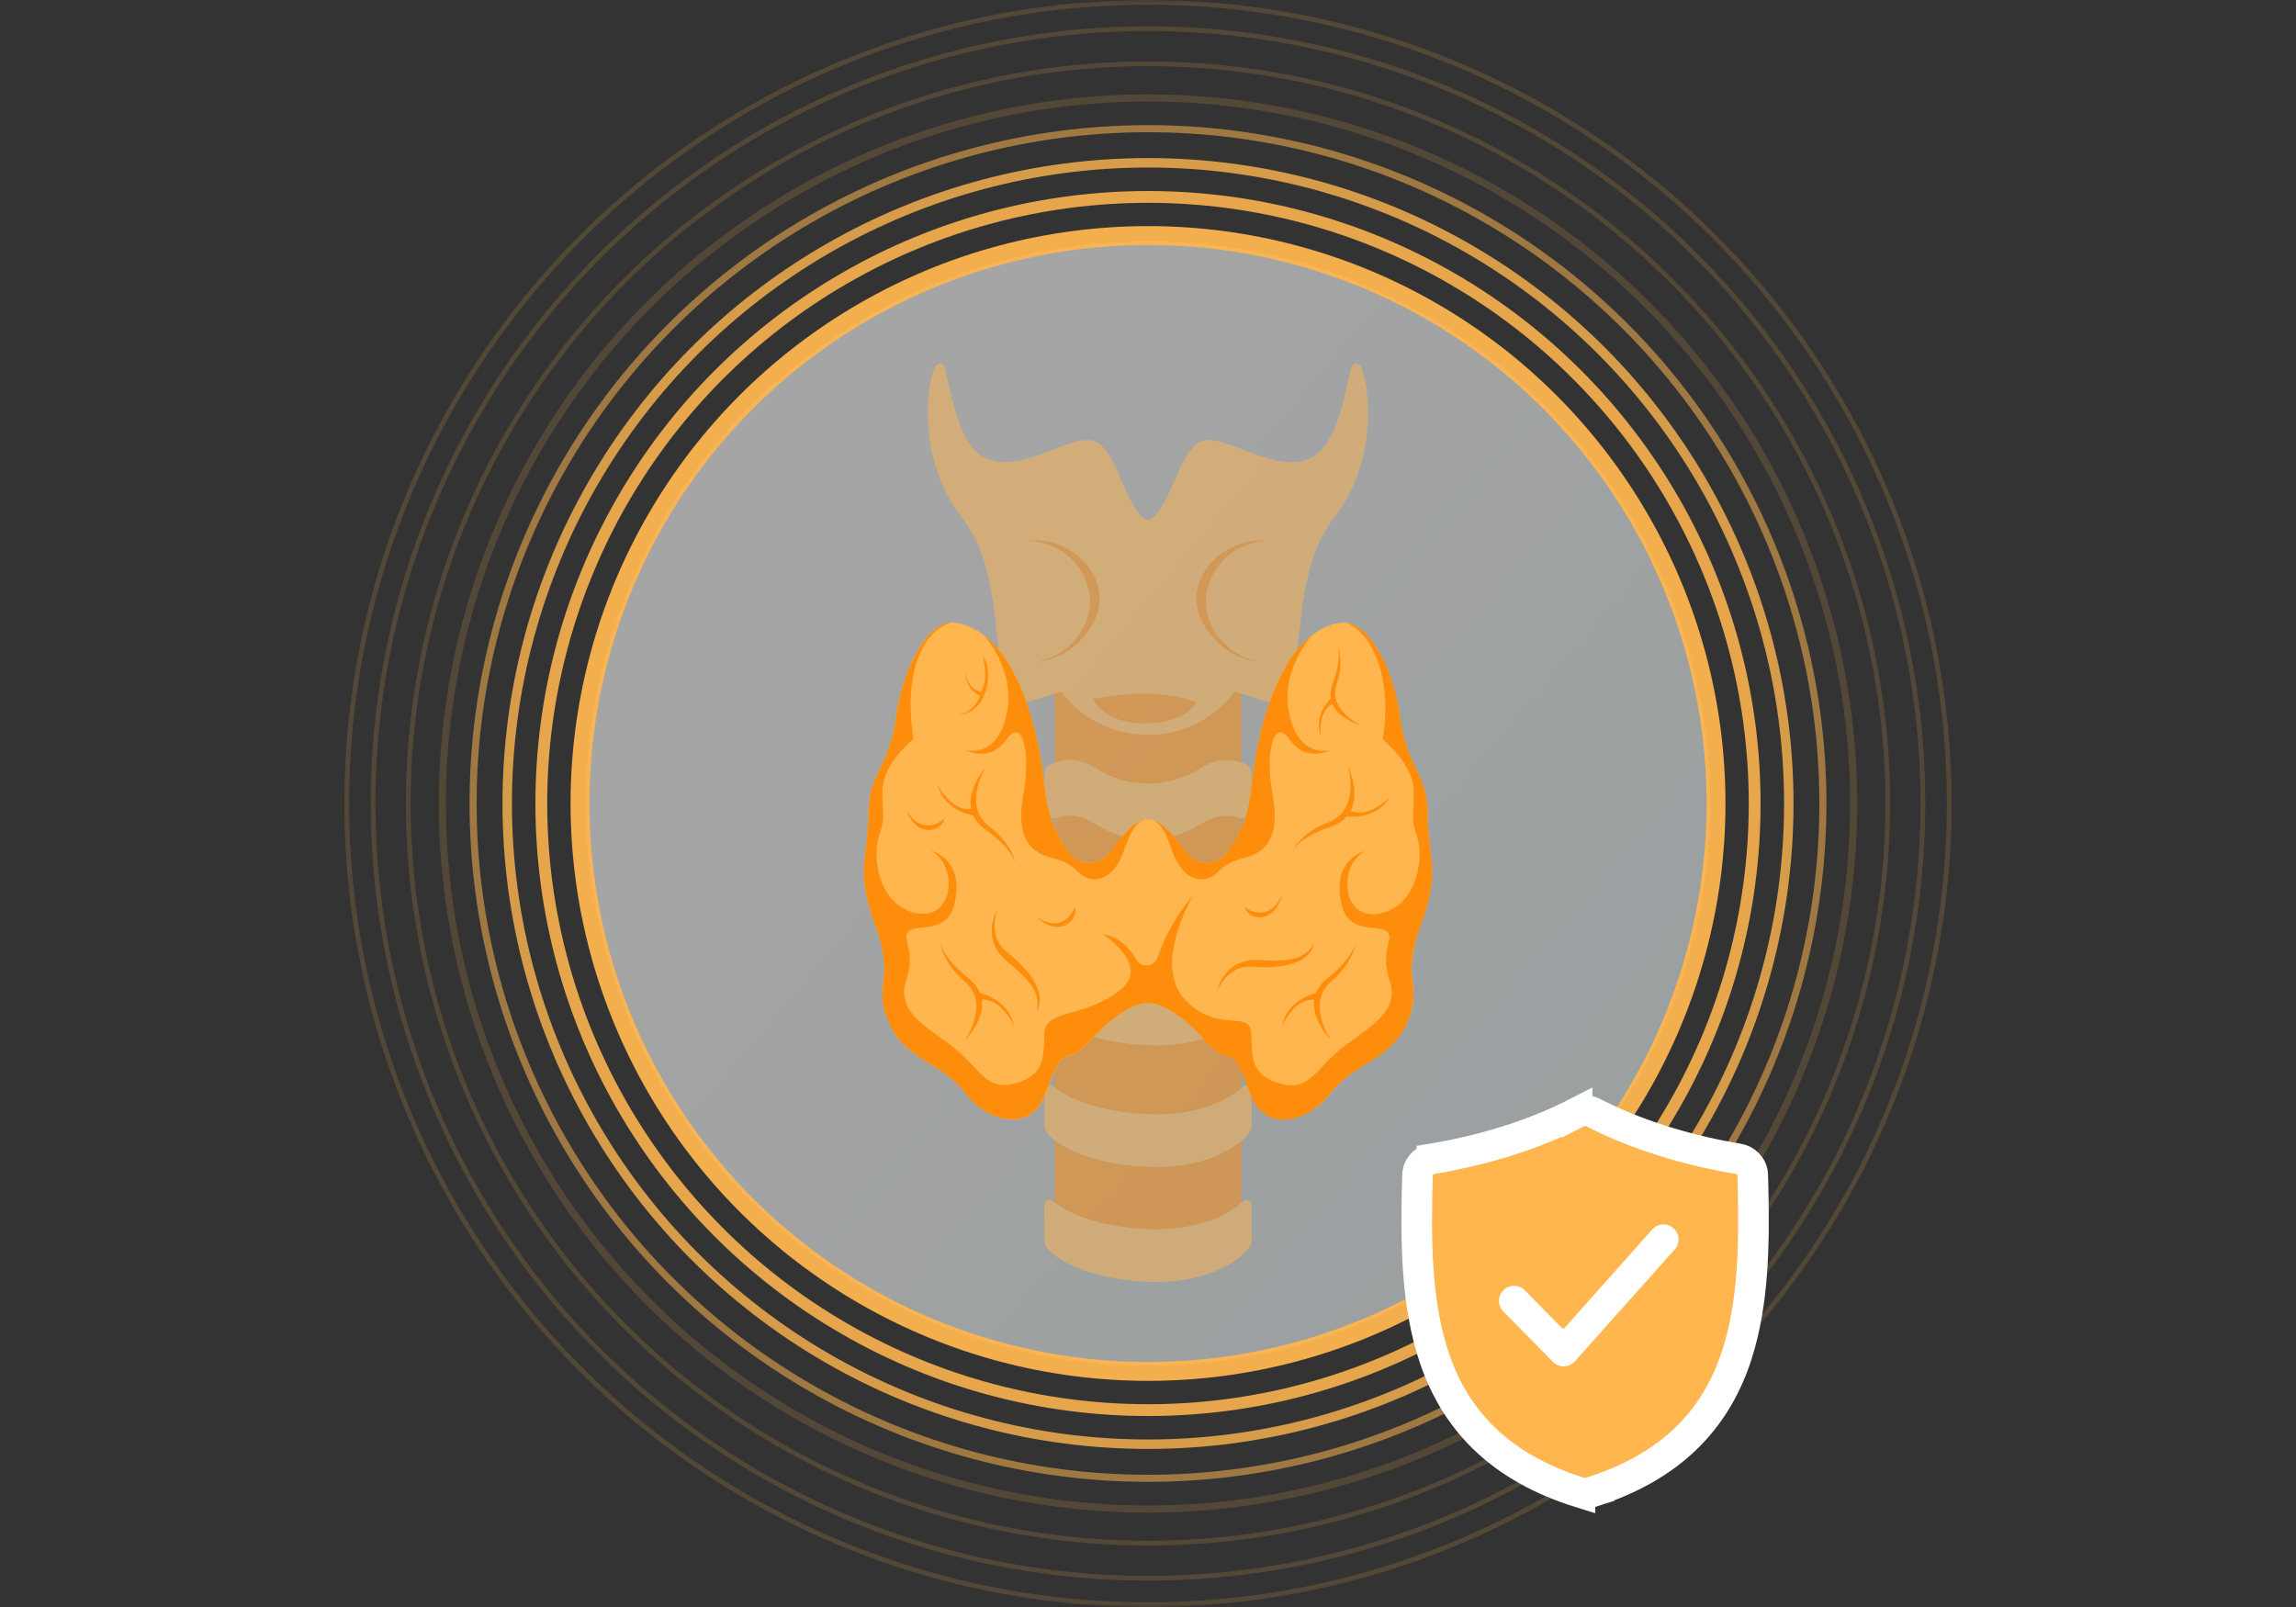 <svg width="300" height="210" viewBox="0 0 300 210" fill="none" xmlns="http://www.w3.org/2000/svg">
<rect x="0" y="0" width="300" height="210" fill="#333333" stroke="none"/>
<mask id="mask0_1663_140" style="mask-type:alpha" maskUnits="userSpaceOnUse" x="0" y="0" width="300" height="210">
<rect width="300" height="210" fill="#D9D9D9"/>
</mask>
<g mask="url(#mask0_1663_140)">
<circle opacity="0.56" cx="149.997" cy="104.997" r="73.443" fill="url(#paint0_linear_1663_140)"/>
<circle opacity="0.94" cx="150.002" cy="104.998" r="74.216" stroke="#FFB64F" stroke-width="2.47"/>
<circle opacity="0.88" cx="149.998" cy="105.002" r="79.269" stroke="#FFB64F" stroke-width="1.544"/>
<circle opacity="0.8" cx="150.001" cy="105.001" r="83.727" stroke="#FFB64F" stroke-width="1.235"/>
<circle opacity="0.53" cx="149.999" cy="104.999" r="88.184" stroke="#FFB64F" stroke-width="0.926"/>
<circle opacity="0.16" cx="150" cy="105" r="92.201" stroke="#FFB64F" stroke-width="0.926"/>
<circle opacity="0.16" cx="150.002" cy="104.998" r="96.659" stroke="#FFB64F" stroke-width="0.617"/>
<circle opacity="0.16" cx="149.999" cy="104.995" r="101.249" stroke="#FFB64F" stroke-width="0.617"/>
<circle opacity="0.16" cx="150" cy="105" r="104.691" stroke="#FFB64F" stroke-width="0.617"/>
<g opacity="0.5">
<path d="M162.174 90.21V163.471C158.178 164.517 154.089 165.037 149.999 165.037C145.909 165.037 141.82 164.518 137.824 163.471V90.21L142.785 88.391L149.999 91.78L157.213 88.391L162.174 90.21Z" fill="#FF8D0C"/>
<path d="M162.173 113.248C162.917 112.916 163.535 112.579 164.049 112.233L162.173 120.843L160.37 129.115C151.972 132.835 142.456 135.563 144.137 148.226C144.137 153.172 148.172 156.895 152.646 156.895C153.791 156.895 154.964 156.653 156.104 156.121C158.458 155.024 160.46 153.082 161.299 149.746C161.565 148.69 161.858 148.017 162.174 147.666V163.469C158.178 164.516 154.089 165.035 149.999 165.035C145.909 165.035 141.82 164.516 137.824 163.469V90.21L142.785 88.391L149.999 91.78L157.213 88.391L162.174 90.21V91.407C160.108 94.237 154.346 100.066 143.235 97.263V101.849C143.235 110.318 151.232 116.606 159.304 114.286C159.507 114.227 159.713 114.165 159.919 114.099C160.776 113.826 161.52 113.539 162.174 113.248L162.173 113.248Z" fill="#FF8D0C"/>
<path d="M164.051 112.23L165.331 106.359C165.331 106.359 168.334 109.39 164.051 112.23Z" fill="#FF8D0C"/>
<path d="M161.947 89.296C161.632 89.933 161.222 90.539 160.748 91.103C160.441 91.476 160.103 91.831 159.742 92.172C154.299 97.318 145.696 97.318 140.254 92.172C139.893 91.831 139.555 91.476 139.248 91.103C138.774 90.539 138.364 89.933 138.048 89.296C135.342 83.836 149.998 87.248 149.998 87.248C149.998 87.248 164.652 83.836 161.947 89.296Z" fill="#FFB64F"/>
<path d="M161.946 89.296C161.631 89.933 161.221 90.539 160.747 91.103C160.084 90.902 159.426 90.711 158.781 90.524C153.041 88.864 146.953 88.864 141.214 90.524C140.569 90.711 139.911 90.902 139.248 91.103C138.774 90.539 138.364 89.933 138.048 89.296C135.342 83.836 149.998 87.248 149.998 87.248C149.998 87.248 164.652 83.836 161.947 89.296H161.946Z" fill="#FFB64F"/>
<path d="M174.123 67.91C174.123 67.91 174.123 67.915 174.119 67.92C174.038 68.02 173.961 68.12 173.889 68.224C173.885 68.234 173.876 68.243 173.866 68.251C170.296 73.138 170.065 80.546 169.389 85.738C168.857 89.843 168.049 92.564 165.105 91.571C163.049 90.879 160.848 90.211 158.783 89.61C153.043 87.95 146.955 87.95 141.216 89.61C139.15 90.211 136.95 90.879 134.894 91.571C131.95 92.563 131.142 89.843 130.61 85.738C129.934 80.546 129.703 73.138 126.132 68.251C126.123 68.242 126.114 68.233 126.11 68.224C126.037 68.12 125.961 68.02 125.88 67.92C125.876 67.915 125.876 67.91 125.876 67.91C120.09 60.516 120.969 51.615 121.961 48.421C122.182 47.712 122.709 47.279 123.115 47.638C123.273 47.78 123.417 48.043 123.513 48.457C124.626 53.254 125.641 59.009 129.482 60.174C134.312 61.635 140.755 56.079 143.46 57.899C145.972 59.587 146.928 65.598 149.399 67.719C149.575 67.868 149.787 67.946 149.999 67.946C150.211 67.946 150.423 67.868 150.599 67.719C153.069 65.598 154.025 59.587 156.538 57.899C159.243 56.079 165.687 61.635 170.516 60.174C174.358 59.009 175.372 53.254 176.485 48.457C176.828 46.978 177.73 47.434 178.037 48.421C179.029 51.615 179.909 60.516 174.123 67.91Z" fill="#FFB64F"/>
<path d="M142.331 82.242C140.293 85.218 137.546 86.382 135.026 86.533C133.367 86.633 131.806 86.292 130.606 85.737C129.93 80.545 129.7 73.137 126.129 68.25C126.8 69.019 128.938 70.826 134.106 70.675H134.182C134.413 70.666 134.647 70.656 134.89 70.639C140.459 70.289 146.389 76.326 142.331 82.242Z" fill="#FFB64F"/>
<path d="M176.885 47.641C176.727 47.782 176.583 48.045 176.487 48.46C175.374 53.256 174.359 59.011 170.518 60.176C165.688 61.637 159.245 56.081 156.54 57.901C154.028 59.59 153.072 65.6 150.601 67.721C150.425 67.871 150.213 67.948 150.001 67.948C149.789 67.948 149.577 67.871 149.401 67.721C146.931 65.6 145.975 59.59 143.462 57.901C140.756 56.081 134.313 61.637 129.484 60.176C125.642 59.011 124.628 53.256 123.514 48.46C123.419 48.045 123.275 47.782 123.117 47.641H123.113C123.113 47.641 123.395 49.756 123.848 52.214C124.506 55.783 125.787 60.236 129.259 61.315C135.121 63.134 140.532 56.764 143.237 59.949C145.943 63.134 146.393 69.504 150.001 69.504C154.059 69.504 154.059 63.134 156.765 59.949C159.471 56.764 164.882 63.134 170.743 61.315C174.215 60.236 175.496 55.783 176.154 52.214C176.607 49.756 176.889 47.641 176.889 47.641H176.885Z" fill="#FFB64F"/>
<path d="M163.528 101.767V105.58C163.528 106.458 162.698 107.101 161.869 106.855C160.679 106.5 159.101 106.254 156.764 107.728C156.728 107.751 156.692 107.774 156.656 107.797C154.622 109.066 152.309 109.703 150 109.703C147.692 109.703 145.379 109.066 143.345 107.797C143.313 107.774 143.277 107.755 143.246 107.733C143.241 107.728 143.236 107.728 143.236 107.728C140.901 106.254 139.323 106.5 138.132 106.855C137.302 107.101 136.473 106.459 136.473 105.58V101.767C136.473 100.771 136.473 99.993 138.06 99.592C139.278 99.288 140.856 98.946 143.236 100.448C143.272 100.47 143.308 100.493 143.345 100.516C145.383 101.785 147.692 102.418 150 102.413C151.772 102.417 153.54 102.044 155.19 101.299C155.691 101.071 156.182 100.812 156.656 100.516C156.692 100.493 156.727 100.47 156.764 100.448C158.423 99.401 159.69 99.251 160.719 99.36C161.17 99.406 161.571 99.501 161.941 99.592C163.528 99.993 163.528 100.771 163.528 101.767Z" fill="#FFB64F"/>
<path d="M163.525 101.767V105.58C163.525 106.458 162.695 107.1 161.865 106.854C160.675 106.499 159.097 106.253 156.761 107.728C156.725 107.751 156.689 107.773 156.652 107.796C154.619 109.065 152.306 109.703 149.997 109.703C147.688 109.703 145.375 109.065 143.341 107.796C143.31 107.773 143.274 107.755 143.242 107.732C143.482 107.828 149.208 110.84 154.055 107.728C155.223 106.977 156.364 105.811 157.211 105.453C159.961 104.29 161.031 105.264 161.72 103.177C162.622 100.447 160.714 99.359 160.714 99.359C161.166 99.405 161.567 99.501 161.936 99.592C163.524 99.992 163.524 100.77 163.524 101.767H163.525Z" fill="#FFB64F"/>
<path d="M143.687 103.633C139.535 101.538 137.027 103.177 136.473 103.16V101.767C136.473 100.771 136.473 99.993 138.06 99.592C139.278 99.288 140.856 98.946 143.236 100.448C143.272 100.47 143.308 100.493 143.345 100.516C145.383 101.785 147.692 102.418 150 102.413C151.772 102.417 153.54 102.044 155.19 101.299C155.975 101.985 152.705 108.183 143.687 103.633Z" fill="#FFB64F"/>
<path d="M163.527 113.385V118.185C163.527 119.277 159.018 123.727 150 123.35C141.487 122.995 137.343 119.983 136.599 118.586C136.513 118.431 136.473 118.294 136.473 118.185V113.317C136.473 112.757 137.122 112.452 137.546 112.811C139.309 114.3 143.3 116.224 150 116.507C152.277 116.603 154.266 116.388 155.966 115.997C157.855 115.57 159.388 114.919 160.569 114.237V114.232C161.345 113.791 161.967 113.322 162.436 112.895C162.856 112.513 163.527 112.813 163.527 113.386V113.385Z" fill="#FFB64F"/>
<path d="M163.526 113.38V118.181C163.526 119.272 159.017 123.723 149.999 123.345C141.486 122.99 137.342 119.979 136.598 118.581C137.468 119.332 142.839 123.491 152.704 121.83C163.526 120.011 160.568 114.231 160.568 114.231V114.227C161.344 113.786 161.966 113.317 162.435 112.89C162.855 112.507 163.526 112.808 163.526 113.381V113.38Z" fill="#FFB64F"/>
<path d="M155.966 115.997C155.145 116.97 152.255 119.104 145.04 118.194C140.83 117.663 138.145 116.428 136.473 114.973V113.317C136.473 112.757 137.122 112.452 137.546 112.811C139.309 114.3 143.3 116.224 150 116.507C152.277 116.603 154.266 116.388 155.966 115.997V115.997Z" fill="#FFB64F"/>
<path d="M163.527 142.502V147.302C163.527 148.394 159.018 152.844 150 152.467C141.487 152.112 137.343 149.1 136.599 147.703C136.513 147.548 136.473 147.412 136.473 147.302V142.434C136.473 141.874 137.122 141.569 137.546 141.929C139.309 143.417 143.3 145.341 150 145.624C152.277 145.72 154.266 145.505 155.966 145.115C157.855 144.687 159.388 144.036 160.569 143.354V143.349C161.345 142.908 161.967 142.44 162.436 142.012C162.856 141.63 163.527 141.93 163.527 142.504V142.502Z" fill="#FFB64F"/>
<path d="M163.526 142.505V147.306C163.526 148.397 159.017 152.848 149.999 152.47C141.486 152.115 137.342 149.104 136.598 147.706C137.468 148.457 142.839 152.616 152.704 150.955C163.526 149.136 160.568 143.356 160.568 143.356V143.352C161.344 142.911 161.966 142.442 162.435 142.015C162.855 141.632 163.526 141.933 163.526 142.506V142.505Z" fill="#FFB64F"/>
<path d="M155.966 145.114C155.145 146.088 152.255 148.221 145.04 147.311C140.83 146.78 138.145 145.546 136.473 144.09V142.434C136.473 141.874 137.122 141.569 137.546 141.929C139.309 143.417 143.3 145.341 150 145.624C152.277 145.72 154.266 145.505 155.966 145.115V145.114Z" fill="#FFB64F"/>
<path d="M163.527 126.603V131.404C163.527 132.496 159.018 136.946 150 136.569C141.487 136.213 137.343 133.202 136.599 131.804C136.513 131.65 136.473 131.513 136.473 131.404V126.535C136.473 125.976 137.122 125.671 137.546 126.03C139.309 127.518 143.3 129.443 150 129.725C152.277 129.821 154.266 129.607 155.966 129.216C157.855 128.789 159.388 128.138 160.569 127.455V127.451C161.345 127.01 161.967 126.541 162.436 126.114C162.856 125.731 163.527 126.032 163.527 126.605V126.603Z" fill="#FFB64F"/>
<path d="M163.526 126.607V131.407C163.526 132.499 159.017 136.949 149.999 136.572C141.486 136.217 137.342 133.205 136.598 131.808C137.468 132.559 142.839 136.718 152.704 135.057C163.526 133.237 160.568 127.458 160.568 127.458V127.454C161.344 127.013 161.966 126.544 162.435 126.116C162.855 125.734 163.526 126.034 163.526 126.608V126.607Z" fill="#FFB64F"/>
<path d="M155.966 129.215C155.145 130.189 152.255 132.323 145.04 131.413C140.83 130.882 138.145 129.647 136.473 128.192V126.535C136.473 125.976 137.122 125.671 137.546 126.03C139.309 127.518 143.3 129.443 150 129.725C152.277 129.821 154.266 129.607 155.966 129.216V129.215Z" fill="#FFB64F"/>
<path d="M163.527 157.517V162.318C163.527 163.41 159.018 167.86 150 167.483C141.487 167.127 137.343 164.116 136.599 162.719C136.513 162.564 136.473 162.427 136.473 162.318V157.449C136.473 156.89 137.122 156.585 137.546 156.944C139.309 158.432 143.3 160.357 150 160.639C152.277 160.735 154.266 160.521 155.966 160.13C157.855 159.703 159.388 159.052 160.569 158.369V158.365C161.345 157.924 161.967 157.455 162.436 157.028C162.856 156.645 163.527 156.946 163.527 157.519V157.517Z" fill="#FFB64F"/>
<path d="M163.526 157.521V162.321C163.526 163.413 159.017 167.863 149.999 167.486C141.486 167.131 137.342 164.119 136.598 162.722C137.468 163.473 142.839 167.632 152.704 165.971C163.526 164.151 160.568 158.372 160.568 158.372V158.368C161.344 157.927 161.966 157.458 162.435 157.03C162.855 156.648 163.526 156.949 163.526 157.522V157.521Z" fill="#FFB64F"/>
<path d="M155.966 160.129C155.145 161.103 152.255 163.237 145.04 162.327C140.83 161.796 138.145 160.561 136.473 159.106V157.449C136.473 156.89 137.122 156.585 137.546 156.944C139.309 158.432 143.3 160.357 150 160.639C152.277 160.735 154.266 160.521 155.966 160.13V160.129Z" fill="#FFB64F"/>
<path d="M142.332 82.243C140.294 85.218 137.548 86.383 135.027 86.534C140.113 85.902 143.883 80.718 141.881 75.873C139.879 71.027 135.212 70.69 134.184 70.676C134.414 70.666 134.648 70.657 134.892 70.639C140.46 70.289 146.39 76.327 142.332 82.243Z" fill="#FF8D0C"/>
<path d="M157.665 82.242C159.703 85.218 162.45 86.382 164.97 86.533C166.629 86.633 168.19 86.292 169.389 85.737C170.066 80.545 170.296 73.137 173.867 68.25C173.195 69.019 171.058 70.826 165.89 70.675H165.814C165.583 70.666 165.349 70.656 165.105 70.639C159.537 70.289 153.607 76.326 157.665 82.242Z" fill="#FFB64F"/>
<path d="M157.665 82.243C159.703 85.218 162.45 86.383 164.97 86.534C159.884 85.902 156.114 80.718 158.116 75.873C160.118 71.027 164.785 70.69 165.814 70.676C165.583 70.666 165.349 70.657 165.105 70.639C159.537 70.289 153.607 76.327 157.665 82.243Z" fill="#FF8D0C"/>
<path d="M142.785 91.345C142.785 91.345 150.902 89.525 156.313 91.801C156.313 91.801 154.96 94.531 149.549 94.531C144.138 94.531 142.785 91.346 142.785 91.346V91.345Z" fill="#FF8D0C"/>
</g>
<path d="M185.624 120.96C182.918 128.24 186.075 128.695 183.82 133.701C181.566 138.707 177.056 138.707 173.9 142.802C170.744 146.897 165.333 147.808 163.529 143.257C161.725 138.707 161.725 138.252 159.921 137.797C158.118 137.342 157.215 135.066 154.059 132.791C152.508 131.672 151.281 131.103 150.064 131.085C148.801 131.067 147.548 131.636 145.942 132.791C142.786 135.066 141.884 137.342 140.08 137.797C138.277 138.252 138.277 138.707 136.472 143.257C134.669 147.808 129.258 146.898 126.101 142.802C122.945 138.707 118.436 138.707 116.181 133.701C113.926 128.695 117.083 128.241 114.378 120.96C111.672 113.68 113.476 111.859 113.476 106.399C113.476 100.939 116.182 100.483 117.083 93.658C117.949 87.082 121.241 81.39 124.393 81.353C124.515 81.349 124.632 81.358 124.749 81.372C126.124 81.544 127.364 82.096 128.482 82.942C128.482 82.942 128.487 82.946 128.492 82.951C133.239 86.541 135.743 95.396 136.472 102.758C136.879 106.872 138.298 109.679 139.732 111.527C140.995 113.155 143.385 113.201 144.774 111.682C144.86 111.591 144.963 111.513 145.04 111.404C146.117 109.879 147.921 107.313 149.752 107.099C149.833 107.086 149.914 107.081 149.999 107.081C151.916 107.081 153.832 109.811 154.96 111.404C155.037 111.513 155.14 111.591 155.226 111.682C156.615 113.202 159.004 113.156 160.267 111.527C161.701 109.679 163.122 106.872 163.527 102.758C164.429 93.658 168.036 82.282 175.25 81.372C178.506 80.962 182.014 86.832 182.916 93.658C183.818 100.483 186.524 100.938 186.524 106.399C186.524 111.86 188.327 113.679 185.622 120.96H185.624Z" fill="#FFB64F"/>
<path d="M149.753 107.101C148.535 107.261 147.693 108.622 146.844 111.179C145.943 113.909 144.138 115.274 142.335 114.819C140.532 114.364 140.982 112.999 137.375 112.089C133.767 111.179 132.865 108.448 133.767 103.443C134.669 98.438 133.625 93.633 131.512 96.618C129.258 99.803 126.102 97.983 126.102 97.983C126.102 97.983 130.16 99.348 131.512 93.433C132.829 87.676 128.717 83.195 128.491 82.953C133.239 86.543 135.742 95.398 136.472 102.761C136.878 106.874 138.298 109.681 139.732 111.529C140.995 113.158 143.384 113.203 144.773 111.684C144.859 111.593 144.963 111.515 145.039 111.406C146.117 109.882 147.92 107.315 149.751 107.101H149.753Z" fill="#FF8D0C"/>
<path d="M186.531 106.433C186.536 100.973 183.831 100.515 182.936 93.689C182.077 87.112 178.791 81.417 175.639 81.378C177.866 81.732 182.249 86.412 180.678 96.644C180.678 96.644 184.734 99.834 184.73 103.474C184.726 107.114 184.276 106.659 185.175 109.39C186.074 112.121 185.167 118.49 180.205 119.395C175.249 120.3 174.8 113.033 178.4 111.208C178.184 111.257 174.002 112.348 175.247 118.026C176.144 122.122 179.753 120.761 181.106 121.672C182.458 122.584 180.201 123.946 181.55 128.043C182.899 132.14 179.29 133.956 175.68 136.683C172.07 139.409 171.165 142.593 167.559 141.68C163.952 140.767 163.503 138.946 163.507 135.306C163.51 131.665 159.449 135.301 154.943 130.747C150.438 126.192 155.859 117.096 155.859 117.096C155.859 117.096 153.018 120.021 151.227 125.15C150.788 126.409 149.105 126.536 148.451 125.375C146.668 122.214 144.13 122.091 144.13 122.091C144.13 122.091 150.439 126.193 146.378 129.374C141.341 133.32 136.455 131.639 136.452 135.279C136.449 138.92 135.996 140.74 132.387 141.646C128.779 142.553 127.881 139.367 124.276 136.633C120.671 133.899 117.065 132.076 118.422 127.982C119.778 123.888 117.525 122.521 118.879 121.611C120.233 120.702 123.838 122.071 124.744 117.977C126 112.302 121.82 111.204 121.604 111.153C125.201 112.985 124.738 120.252 119.783 119.337C114.824 118.422 113.928 112.051 114.833 109.321C115.737 106.592 115.285 107.047 115.289 103.407C115.292 99.766 119.353 96.585 119.353 96.585C117.803 86.35 121.495 82.031 124.423 81.328C121.271 81.362 117.974 87.051 117.102 93.625C116.194 100.45 113.488 100.902 113.483 106.362C113.478 111.822 111.672 113.64 114.37 120.924C117.069 128.207 113.913 128.659 116.162 133.667C118.412 138.674 122.921 138.678 126.074 142.777C129.226 146.875 134.637 147.79 136.444 143.242C138.253 138.693 138.253 138.239 140.057 137.785C141.861 137.332 142.765 135.058 145.923 132.785C147.503 131.651 148.742 131.086 149.983 131.086C151.224 131.088 152.462 131.656 154.039 132.794C157.194 135.072 158.093 137.348 159.896 137.805C161.7 138.262 161.699 138.716 163.498 143.268C165.297 147.82 170.709 146.915 173.87 142.823C177.03 138.731 181.539 138.736 183.799 133.732C186.058 128.729 182.902 128.271 185.615 120.993C188.327 113.715 186.526 111.893 186.531 106.433L186.531 106.433Z" fill="#FF8D0C"/>
<path d="M150.246 107.101C151.464 107.261 152.306 108.622 153.155 111.179C154.056 113.909 155.861 115.274 157.664 114.819C159.467 114.364 159.017 112.999 162.624 112.089C166.232 111.179 167.134 108.448 166.232 103.443C165.33 98.438 166.374 93.633 168.487 96.618C170.741 99.803 173.897 97.983 173.897 97.983C173.897 97.983 169.839 99.348 168.487 93.433C167.17 87.676 171.282 83.195 171.508 82.953C166.76 86.543 164.257 95.398 163.527 102.761C163.121 106.874 161.701 109.681 160.267 111.529C159.004 113.158 156.615 113.203 155.226 111.684C155.14 111.593 155.036 111.515 154.96 111.406C153.882 109.882 152.079 107.315 150.248 107.101H150.246Z" fill="#FF8D0C"/>
<path d="M129.26 107.985C125.652 105.255 128.809 100.25 128.809 100.25C128.809 100.25 126.335 102.999 126.889 105.72C124.249 106.051 122.496 102.525 122.496 102.525C123.255 105.588 126.24 106.393 127.17 106.572C127.475 107.227 127.993 107.863 128.809 108.44C131.479 110.326 132.41 111.894 132.725 112.857C132.45 111.71 131.644 109.789 129.26 107.985V107.985Z" fill="#FF8D0C"/>
<path d="M126.043 128.238C129.488 131.174 126.05 135.987 126.05 135.987C126.05 135.987 128.677 133.386 128.281 130.639C130.935 130.461 132.483 134.084 132.483 134.084C131.901 130.982 128.967 130.004 128.049 129.771C127.781 129.099 127.302 128.434 126.52 127.811C123.962 125.772 123.123 124.153 122.863 123.172C123.071 124.333 123.767 126.298 126.044 128.238H126.043Z" fill="#FF8D0C"/>
<path d="M123.444 106.917C123.444 106.917 120.661 109.695 118.348 105.758C118.348 105.758 119.246 108.345 121.179 108.456C123.113 108.568 123.444 106.916 123.444 106.916V106.917Z" fill="#FF8D0C"/>
<path d="M140.435 118.562C140.435 118.562 139.153 122.295 135.355 119.792C135.355 119.792 137.293 121.714 139.076 120.953C140.861 120.192 140.435 118.562 140.435 118.562Z" fill="#FF8D0C"/>
<path d="M128.356 85.695C128.356 85.695 129.258 88.426 128.228 90.417C127.853 90.346 126.347 89.923 126.103 87.703C126.103 87.703 125.995 89.955 128.055 90.935C127.596 92.118 126.74 93.12 125.199 93.431C125.199 93.431 127.905 93.431 128.807 90.246C129.708 87.061 128.356 85.695 128.356 85.695H128.356Z" fill="#FF8D0C"/>
<path d="M130.34 118.837C130.34 118.837 127.89 122.684 131.776 125.795C133.075 126.836 134.582 128.277 135.12 129.374C135.931 131.028 135.392 132.176 135.392 132.176C135.392 132.176 137.871 129.46 131.513 124.369C129.73 122.941 129.71 120.728 130.339 118.836L130.34 118.837Z" fill="#FF8D0C"/>
<path d="M173.564 107.466C177.787 105.871 176.155 100.172 176.155 100.172C176.155 100.172 177.761 103.513 176.471 105.965C178.911 107.034 181.577 104.148 181.577 104.148C179.995 106.871 176.906 106.796 175.963 106.704C175.487 107.246 174.813 107.71 173.869 108.03C170.781 109.082 169.45 110.321 168.879 111.156C169.462 110.133 170.772 108.519 173.563 107.465L173.564 107.466Z" fill="#FF8D0C"/>
<path d="M173.96 128.238C170.515 131.174 173.952 135.987 173.952 135.987C173.952 135.987 171.326 133.386 171.722 130.639C169.068 130.461 167.52 134.084 167.52 134.084C168.102 130.982 171.035 130.004 171.954 129.771C172.221 129.099 172.701 128.434 173.483 127.811C176.041 125.772 176.88 124.153 177.139 123.172C176.932 124.333 176.236 126.298 173.959 128.238H173.96Z" fill="#FF8D0C"/>
<path d="M174.658 89.356C173.464 92.864 177.864 94.782 177.864 94.782C177.864 94.782 174.948 94.07 174.086 91.98C172.155 92.977 172.573 96.165 172.573 96.165C171.695 93.749 173.342 91.826 173.889 91.276C173.798 90.692 173.858 90.024 174.146 89.258C175.092 86.751 175.008 85.265 174.783 84.469C175.119 85.369 175.446 87.038 174.658 89.357V89.356Z" fill="#FF8D0C"/>
<path d="M162.609 118.516C162.609 118.516 163.094 120.129 165.008 119.833C166.923 119.537 167.574 116.875 167.574 116.875C165.64 121.015 162.609 118.516 162.609 118.516V118.516Z" fill="#FF8D0C"/>
<path d="M169.584 125.111C168.451 125.552 166.375 125.583 164.721 125.462C159.773 125.098 158.996 129.603 158.996 129.603C159.801 127.78 161.301 126.165 163.57 126.332C171.665 126.927 171.662 123.234 171.662 123.234C171.662 123.234 171.288 124.448 169.583 125.111H169.584Z" fill="#FF8D0C"/>
<path d="M206.067 145.388C206.72 145.051 207.497 145.046 208.159 145.388L209.229 145.923C214.641 148.548 220.921 150.415 227.118 151.427H227.119C228.051 151.577 228.982 152.364 229.016 153.573L229.056 155.104C229.233 162.529 229.13 170.289 226.938 177.058L226.705 177.754C224.033 185.408 218.499 191.684 207.799 195.026L207.8 195.027C207.351 195.169 206.877 195.167 206.432 195.027V195.028C196.064 191.791 190.545 185.799 187.781 178.468L187.521 177.754C184.942 170.363 184.983 161.708 185.211 153.572V153.569L185.228 153.348C185.363 152.268 186.232 151.57 187.104 151.428V151.427L188.345 151.214C194.551 150.088 200.774 148.115 206.067 145.387V145.388Z" fill="#FFB64F" stroke="white" stroke-width="4"/>
<path d="M196.448 168.598C195.674 169.364 195.668 170.612 196.433 171.386L202.909 177.963C203.718 178.782 205.044 178.752 205.841 177.819C205.842 177.817 205.843 177.816 205.844 177.815L218.8 163.307C219.535 162.507 219.483 161.263 218.684 160.527C217.885 159.792 216.642 159.843 215.906 160.642L215.903 160.645L204.446 173.513C204.396 173.57 204.332 173.599 204.256 173.601C204.181 173.603 204.115 173.577 204.062 173.523L199.235 168.614C198.47 167.84 197.222 167.833 196.448 168.598Z" fill="white"/>
</g>
<defs>
<linearGradient id="paint0_linear_1663_140" x1="149.997" y1="31.555" x2="249.26" y2="115.612" gradientUnits="userSpaceOnUse">
<stop stop-color="white"/>
<stop offset="1" stop-color="#ECF5F8"/>
</linearGradient>
</defs>
</svg>
